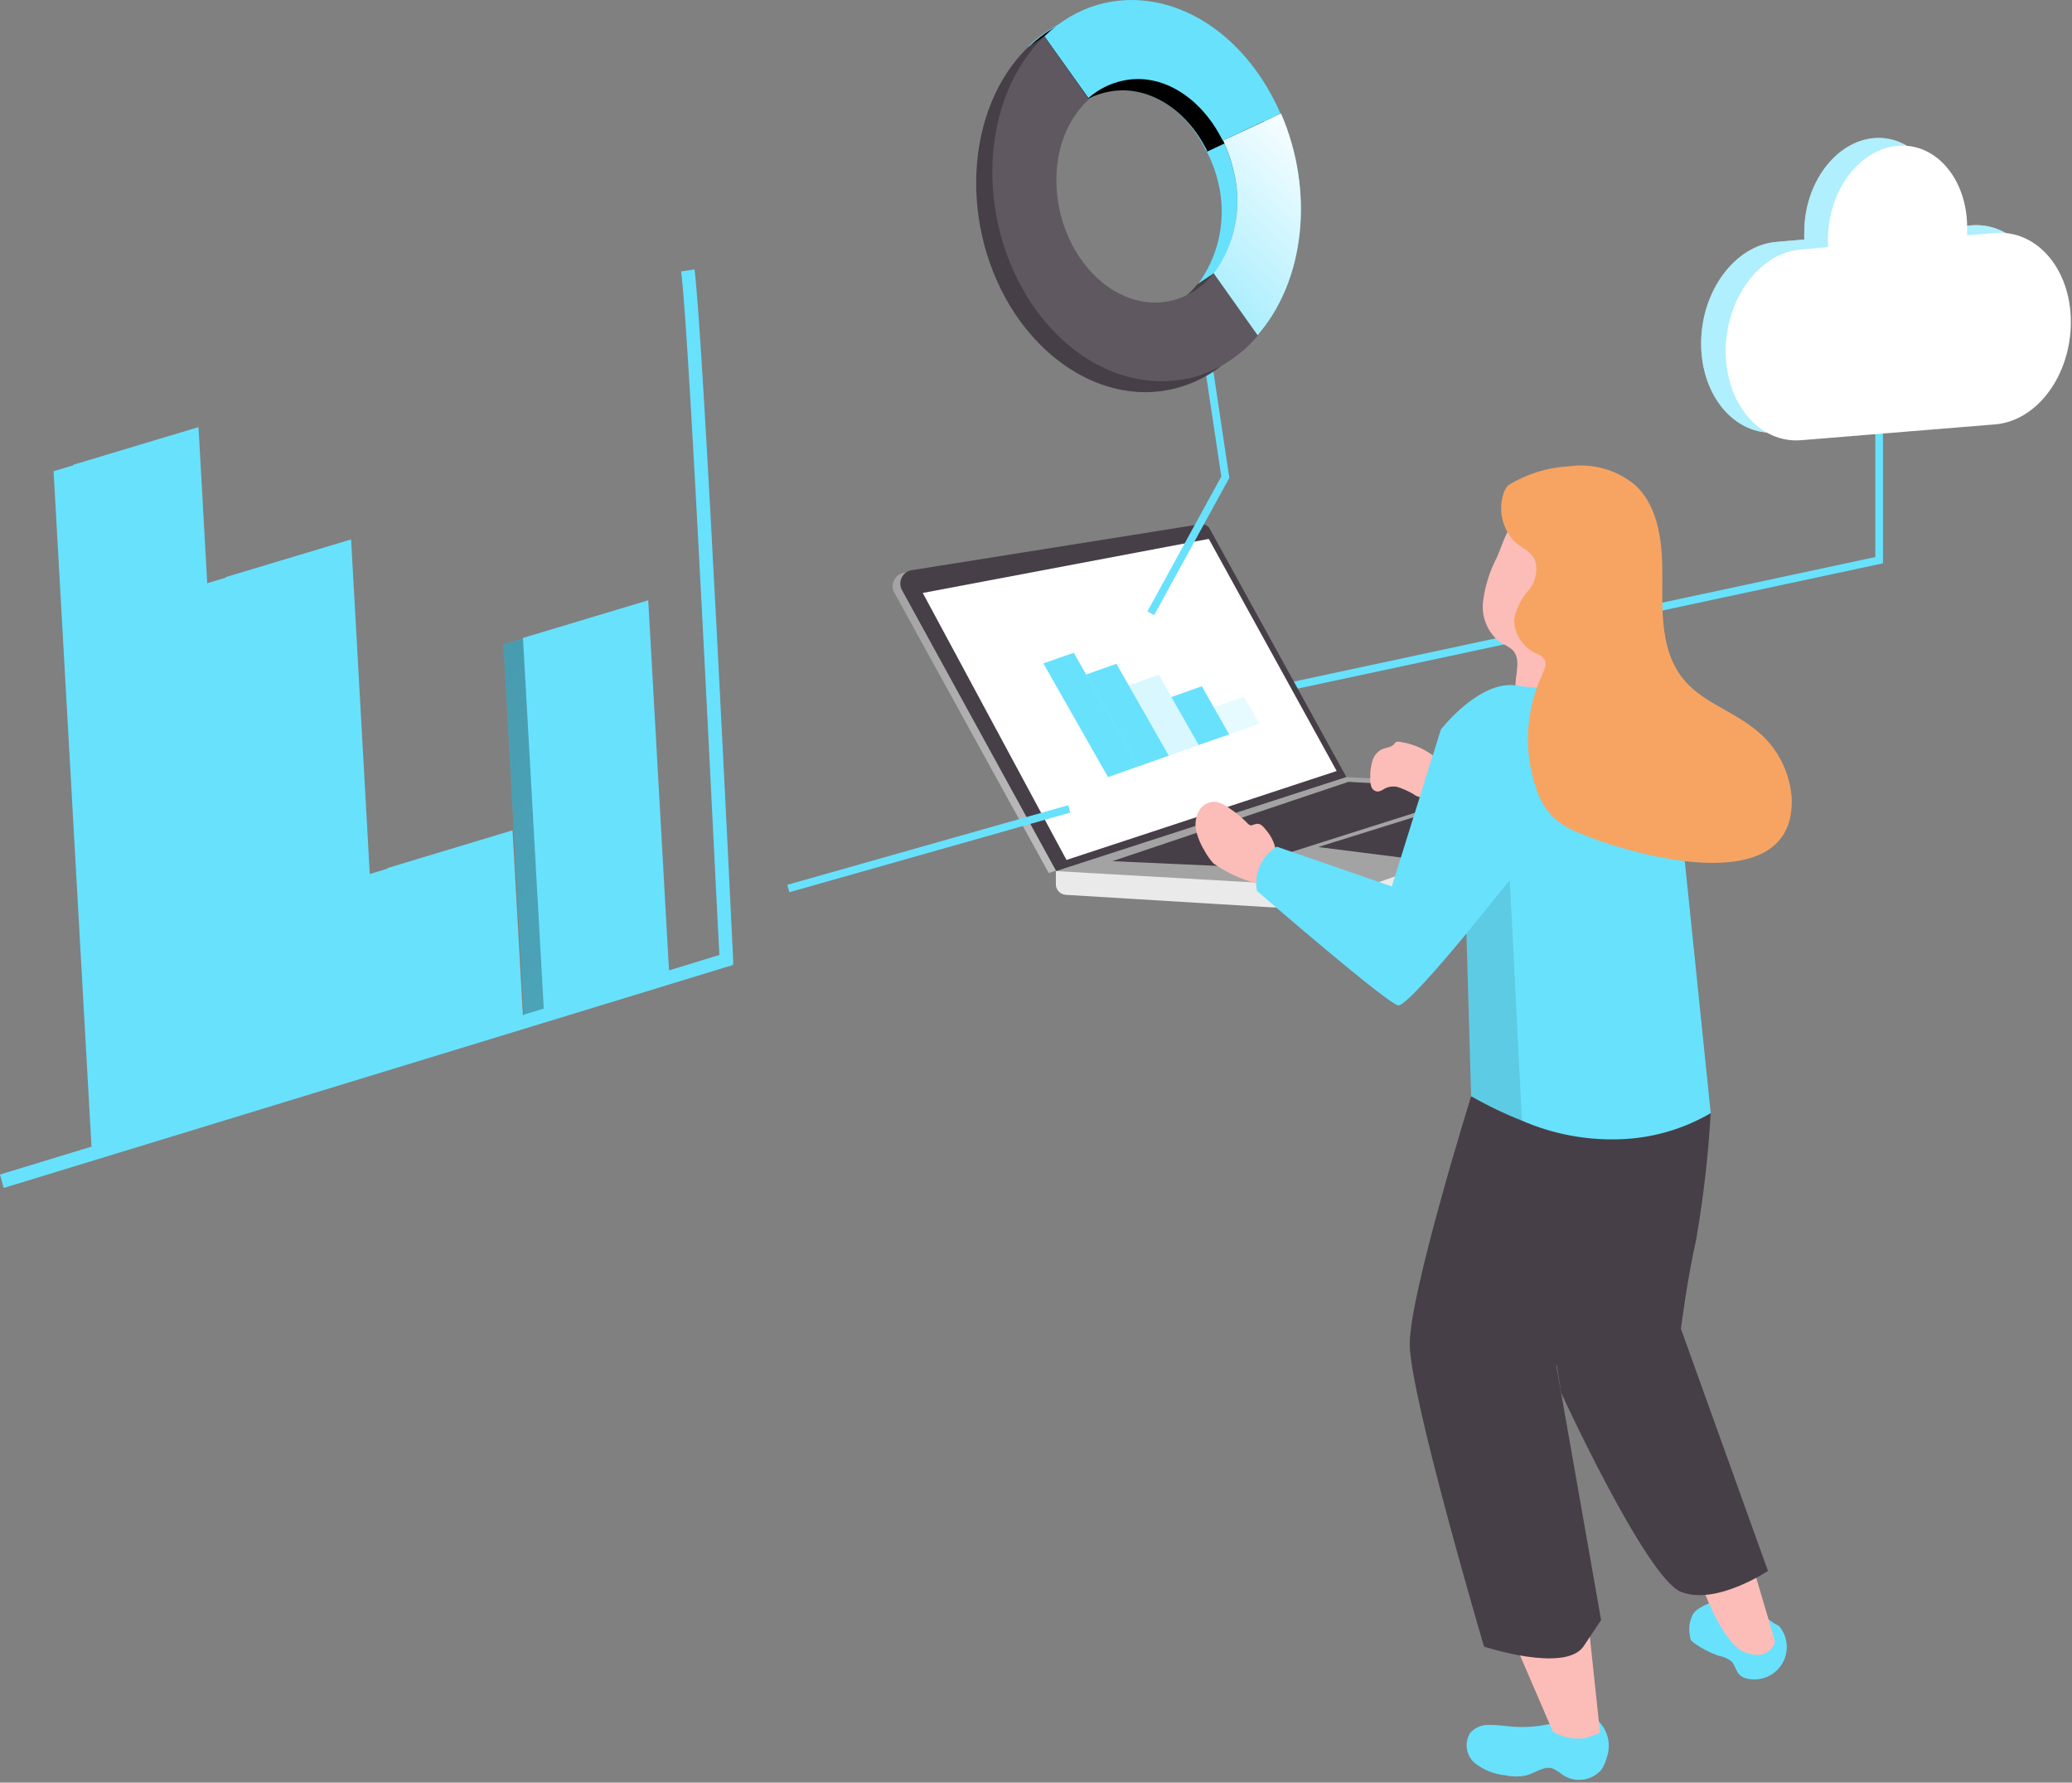 <?xml version="1.0" encoding="UTF-8"?> <svg xmlns="http://www.w3.org/2000/svg" width="279" height="240" viewBox="0 0 279 240" fill="none"><rect x="0" y="0" width="279" height="240" fill="#808080" stroke="none"/> <path d="M173.801 92.909L253.545 75.84V51.118H252.514V74.995L173.59 91.9L173.801 92.909Z" fill="#68E1FD"></path> <path d="M70.584 136.884L87.451 131.789L84.64 81.686L67.796 86.758L70.584 136.884Z" fill="#68E1FD"></path> <path d="M50.929 142.801L67.773 137.729L66.367 112.678L49.524 117.749L50.929 142.801Z" fill="#68E1FD"></path> <path d="M31.696 148.6L48.54 143.505L44.627 73.493L27.76 78.564L31.696 148.6Z" fill="#68E1FD"></path> <path d="M12.322 154.422L29.166 149.351L24.082 58.373L7.215 63.444L12.322 154.422Z" fill="#68E1FD"></path> <path d="M70.584 136.884L87.451 131.789L84.64 81.686L67.796 86.758L70.584 136.884Z" fill="url(#paint0_linear)"></path> <path d="M50.929 142.801L67.773 137.729L66.367 112.678L49.524 117.749L50.929 142.801Z" fill="url(#paint1_linear)"></path> <path d="M31.696 148.6L48.54 143.505L44.627 73.493L27.76 78.564L31.696 148.6Z" fill="url(#paint2_linear)"></path> <path d="M12.322 154.422L29.166 149.351L24.082 58.373L7.215 63.444L12.322 154.422Z" fill="url(#paint3_linear)"></path> <path d="M180.29 104.86L161.9 71.544C161.772 71.311 161.574 71.125 161.335 71.011C161.095 70.897 160.826 70.862 160.565 70.91L121.677 77.132C121.406 77.185 121.15 77.299 120.929 77.465C120.708 77.632 120.528 77.846 120.402 78.092C120.275 78.339 120.206 78.611 120.2 78.887C120.194 79.164 120.25 79.439 120.365 79.691L141.215 117.538L180.29 104.86Z" fill="url(#paint4_linear)"></path> <path d="M219.928 106.667L219.436 108.405C219.357 108.698 219.21 108.968 219.007 109.193C218.803 109.418 218.548 109.59 218.264 109.696L183.476 122.609C183.039 122.791 182.565 122.864 182.094 122.821L143.487 120.473C143.299 120.458 143.116 120.406 142.948 120.32C142.78 120.234 142.631 120.116 142.509 119.972C142.387 119.828 142.295 119.661 142.238 119.481C142.18 119.301 142.159 119.111 142.175 118.923V117.256L219.928 106.667Z" fill="url(#paint5_linear)"></path> <path d="M181.297 104.625L162.908 71.215C162.786 70.982 162.593 70.794 162.357 70.68C162.12 70.566 161.853 70.531 161.596 70.581L122.684 76.78C122.415 76.836 122.162 76.952 121.944 77.119C121.726 77.287 121.548 77.502 121.424 77.748C121.301 77.994 121.234 78.265 121.229 78.54C121.224 78.816 121.281 79.088 121.396 79.339L142.222 117.28L181.297 104.625Z" fill="#473F47"></path> <path d="M142.222 117.28L182.797 119.604C183.1 119.625 183.405 119.577 183.687 119.463L219.928 106.668L181.297 104.625L142.222 117.28Z" fill="url(#paint6_linear)"></path> <path d="M200.32 106.316L167.476 116.74L149.789 115.942L181.579 105.259L200.32 106.316Z" fill="#473F47"></path> <path d="M207.582 110.212L193.971 108.898L177.502 114.039L191.043 115.753L207.582 110.212Z" fill="#473F47"></path> <path d="M205.497 111.786C205.02 112.51 204.345 113.08 203.553 113.429C202.381 113.875 197.321 115.777 197.321 115.777C197.065 115.812 196.804 115.785 196.559 115.7C196.315 115.614 196.094 115.471 195.916 115.284L205.497 111.786Z" fill="#EAEAEA"></path> <path d="M179.986 103.803L143.604 115.777L124.254 79.832L162.767 72.553L179.986 103.803Z" fill="white"></path> <path opacity="0.43" d="M159.37 80.137C159.054 80.199 158.747 80.302 158.457 80.442C158.328 80.491 158.187 80.491 158.058 80.442" stroke="#F8F8F8" stroke-width="0.12" stroke-linecap="round" stroke-linejoin="round"></path> <path d="M239.559 218.917C240.16 219.627 240.519 220.511 240.584 221.439C240.648 222.368 240.415 223.293 239.918 224.08C239.421 224.866 238.686 225.473 237.821 225.811C236.956 226.15 236.005 226.202 235.108 225.961C234.795 225.884 234.505 225.731 234.265 225.515C233.726 225.022 233.656 224.2 233.164 223.683C232.635 223.28 232.016 223.014 231.36 222.909C230.21 222.497 229.122 221.928 228.127 221.218C227.979 221.12 227.845 221.001 227.729 220.866C227.631 220.685 227.575 220.485 227.565 220.279C227.33 219.231 227.497 218.133 228.033 217.203C228.326 216.846 228.694 216.557 229.111 216.358C229.88 215.884 230.762 215.625 231.664 215.607C232.37 215.651 233.065 215.801 233.726 216.053C235.588 216.572 237.342 217.423 238.903 218.565" fill="#68E1FD"></path> <path d="M235.928 210.559L239.02 221.007C239.02 221.007 238.435 223.636 235.131 222.533C231.828 221.429 229.041 213.141 229.041 213.141L235.928 210.559Z" fill="#FCBCB8"></path> <path d="M202.897 232.394C202.042 232.281 201.181 232.226 200.32 232.229C199.878 232.237 199.443 232.335 199.04 232.516C198.637 232.698 198.276 232.96 197.977 233.286C197.57 233.926 197.407 234.692 197.519 235.443C197.631 236.193 198.01 236.878 198.586 237.371C199.78 238.31 201.221 238.881 202.733 239.015C203.666 239.225 204.634 239.225 205.567 239.015C206.739 238.686 207.91 237.747 209.011 238.075C209.503 238.289 209.96 238.574 210.37 238.921C211.17 239.476 212.147 239.719 213.113 239.602C214.08 239.485 214.971 239.017 215.617 238.287C215.949 237.792 216.194 237.244 216.343 236.667C216.665 235.782 216.714 234.822 216.485 233.909C216.255 232.996 215.757 232.174 215.055 231.548C213.228 230.281 211.822 231.149 210.065 231.736C207.749 232.46 205.306 232.684 202.897 232.394Z" fill="#68E1FD"></path> <path d="M204.419 222.275L209.105 233.145C210.447 233.955 212.035 234.255 213.579 233.99L215.453 233.309L213.837 218.119L204.419 222.275Z" fill="#FCBCB8"></path> <path d="M170.427 111.692C170.123 111.293 169.725 110.847 169.233 110.917C168.741 110.988 168.647 111.176 168.343 111.105C168.165 111.031 168.011 110.909 167.897 110.753C167.182 110.035 166.397 109.39 165.555 108.828C165.035 108.392 164.415 108.093 163.751 107.959C163.276 107.909 162.796 108.006 162.378 108.237C161.959 108.468 161.621 108.821 161.408 109.25C160.967 110.104 160.859 111.091 161.104 112.021C161.351 112.932 161.73 113.802 162.228 114.603C162.551 115.197 162.944 115.749 163.4 116.247C165.111 117.442 167.012 118.339 169.022 118.9C169.223 119.016 169.447 119.087 169.678 119.111C170.076 119.111 170.381 118.759 170.615 118.43C171.344 117.444 171.783 116.273 171.88 115.05C171.77 113.803 171.26 112.625 170.427 111.692Z" fill="#FCBCB8"></path> <path d="M188.653 99.906C188.434 99.823 188.193 99.823 187.974 99.906C187.861 100.004 187.758 100.114 187.669 100.234C187.271 100.634 186.615 100.657 186.1 100.868C185.771 101.035 185.482 101.269 185.252 101.557C185.022 101.844 184.855 102.178 184.765 102.535C184.572 103.255 184.485 103.998 184.507 104.742C184.481 105.131 184.529 105.521 184.647 105.893C184.708 106.08 184.822 106.245 184.977 106.366C185.131 106.487 185.318 106.56 185.514 106.574C185.839 106.528 186.145 106.399 186.404 106.198C186.935 105.913 187.548 105.822 188.138 105.94C188.906 106.186 189.645 106.516 190.34 106.926C190.583 107.119 190.869 107.25 191.173 107.307C191.478 107.364 191.792 107.346 192.088 107.253C192.384 107.16 192.652 106.996 192.87 106.776C193.088 106.555 193.249 106.284 193.339 105.987C193.995 104.648 194.697 103.122 193.339 102.019C191.995 100.904 190.377 100.174 188.653 99.906Z" fill="#FCBCB8"></path> <path d="M230.352 149.868C230.023 155.59 229.366 161.289 228.385 166.936C227.12 172.548 226.346 178.91 226.346 178.91L238.06 211.498C238.06 211.498 231.032 216.194 226.346 214.316C221.661 212.437 210.206 187.503 210.206 187.503L205.801 159.048L217.515 146.064L230.352 149.868Z" fill="#473F47"></path> <path d="M198.094 147.59C198.094 147.59 189.825 174.074 189.825 180.953C189.825 187.832 199.828 221.688 199.828 221.688C199.828 221.688 210.674 225.256 213.204 221.688L215.594 218.119L209.573 183.911C209.573 183.911 218.217 166.091 219.74 161.489C220.668 158.677 221.335 155.785 221.731 152.849L198.094 147.59Z" fill="#473F47"></path> <path d="M201.538 75.089C200.558 76.962 199.93 78.999 199.687 81.1C199.579 82.154 199.752 83.218 200.188 84.183C200.624 85.148 201.308 85.98 202.17 86.593C202.701 86.82 203.198 87.121 203.646 87.486C205.216 89.059 203.412 91.876 204.326 93.872C204.693 94.533 205.286 95.04 205.996 95.299C206.706 95.558 207.485 95.551 208.191 95.28C208.885 94.976 209.504 94.522 210.002 93.949C210.5 93.377 210.866 92.701 211.072 91.97C211.467 90.509 211.64 88.998 211.588 87.486L211.752 78.493C211.966 76.488 211.642 74.462 210.815 72.624C210.239 71.674 209.415 70.901 208.433 70.388C207.45 69.875 206.345 69.641 205.239 69.713C203.037 70.018 202.381 73.305 201.538 75.089Z" fill="#FCBCB8"></path> <path d="M169.256 119.956C169.256 119.956 187.037 135.358 188.302 135.358C189.567 135.358 197.462 125.685 197.462 125.685L198.094 147.59C200.294 148.847 202.58 149.945 204.935 150.877C209.032 152.66 213.471 153.518 217.936 153.389C222.305 153.282 226.576 152.07 230.352 149.868L225.035 98.215C225.035 98.215 214.961 91.172 211.518 92.275C209.052 92.698 206.533 92.698 204.068 92.275C199.102 91.641 194.018 98.215 194.018 98.215L187.412 119.346L171.927 113.993C170.928 114.595 170.137 115.489 169.66 116.555C169.182 117.621 169.041 118.808 169.256 119.956Z" fill="#68E1FD"></path> <path d="M203.108 65.323C205.571 63.808 208.374 62.936 211.26 62.787C212.837 62.56 214.443 62.666 215.976 63.098C217.51 63.531 218.935 64.281 220.162 65.299C223.535 68.398 223.887 73.54 223.84 78.118C223.793 82.697 223.723 87.721 226.557 91.29C228.9 94.318 232.906 95.563 235.928 97.887C237.44 98.973 238.699 100.375 239.618 101.996C240.536 103.618 241.091 105.42 241.246 107.278C241.972 121.365 219.928 115.261 212.665 112.162C211.387 111.68 210.205 110.972 209.175 110.072C208.087 108.958 207.284 107.597 206.832 106.104C205.126 101.11 205.42 95.648 207.652 90.867C207.98 90.163 208.355 89.294 207.886 88.66C207.63 88.375 207.309 88.157 206.949 88.026C206.041 87.636 205.266 86.988 204.721 86.162C204.175 85.336 203.883 84.368 203.881 83.377C204.167 81.938 204.83 80.602 205.802 79.503C206.281 78.948 206.614 78.281 206.769 77.563C206.925 76.845 206.898 76.1 206.692 75.395C206.176 74.291 204.958 73.751 204.068 73.047C203.153 72.151 202.527 71.002 202.268 69.748C202.009 68.493 202.13 67.189 202.616 66.003C202.746 65.754 202.911 65.524 203.108 65.323Z" fill="#F7A463"></path> <path opacity="0.1" d="M197.462 125.685L198.094 147.59C200.294 148.847 202.58 149.945 204.935 150.877L203.295 118.5L197.462 125.685Z" fill="#020202"></path> <path d="M0.492 159.94L98.719 129.911V129.206C98.555 125.779 94.69 45.037 93.518 36.279L91.715 36.538C92.839 44.778 96.4 120.402 96.868 128.573L-2.28882e-05 158.132L0.492 159.94Z" fill="#68E1FD"></path> <g opacity="0.41"> <path opacity="0.41" d="M165.485 98.873L169.584 97.44L167.499 93.801L163.4 95.233L165.485 98.873Z" fill="#68E1FD"></path> </g> <path d="M161.408 100.305L165.508 98.873L161.83 92.393L157.73 93.848L161.408 100.305Z" fill="#68E1FD"></path> <g opacity="0.5"> <path opacity="0.5" d="M157.356 101.76L161.455 100.305L156.044 90.843L151.944 92.298L157.356 101.76Z" fill="#68E1FD"></path> </g> <path d="M153.279 103.193L157.379 101.737L150.328 89.364L146.228 90.82L153.279 103.193Z" fill="#68E1FD"></path> <path d="M149.203 104.625L153.303 103.169L144.588 87.885L140.488 89.317L149.203 104.625Z" fill="#68E1FD"></path> <path d="M149.203 104.625L153.303 103.169L144.588 87.885L140.488 89.317L149.203 104.625Z" fill="url(#paint7_linear)"></path> <path d="M73.231 135.992L90.098 130.921L87.287 80.818L70.42 85.889L73.231 135.992Z" fill="#68E1FD"></path> <path d="M53.553 141.932L70.42 136.86L69.014 111.786L52.147 116.88L53.553 141.932Z" fill="#68E1FD"></path> <path d="M34.32 147.708L51.187 142.636L47.275 72.624L30.407 77.695L34.32 147.708Z" fill="#68E1FD"></path> <path d="M14.946 153.554L31.813 148.483L26.73 57.504L9.863 62.575L14.946 153.554Z" fill="#68E1FD"></path> <path d="M229.064 46.258C229.064 53.301 233.609 58.701 239.255 58.231L265.445 56.025C271.091 55.555 275.659 49.427 275.659 42.313C275.659 35.199 270.974 29.87 265.445 30.339L261.697 30.644C261.697 30.316 261.697 29.964 261.697 29.611C261.697 23.084 257.48 18.154 252.327 18.6C247.173 19.046 242.956 24.681 242.956 31.208C242.932 31.552 242.932 31.897 242.956 32.241L239.184 32.57C233.632 33.039 229.064 39.167 229.064 46.258Z" fill="white"></path> <path opacity="0.53" d="M229.064 46.258C229.064 53.301 233.609 58.701 239.255 58.231L265.445 56.025C271.091 55.555 275.659 49.427 275.659 42.313C275.659 35.199 270.974 29.87 265.445 30.339L261.697 30.644C261.697 30.316 261.697 29.964 261.697 29.611C261.697 23.084 257.48 18.154 252.327 18.6C247.173 19.046 242.956 24.681 242.956 31.208C242.932 31.552 242.932 31.897 242.956 32.241L239.184 32.57C233.632 33.039 229.064 39.167 229.064 46.258Z" fill="#68E1FD"></path> <path d="M232.367 47.291C232.367 54.334 236.912 59.734 242.558 59.265L268.748 57.128C274.394 56.588 278.845 50.461 278.845 43.347C278.845 36.233 274.277 30.903 268.631 31.373L264.883 31.678C264.883 31.326 264.883 30.997 264.883 30.645C264.883 24.118 260.69 19.187 255.512 19.634C250.335 20.08 246.142 25.714 246.142 32.241C246.142 32.593 246.142 32.946 246.142 33.274L242.394 33.603C236.935 34.073 232.367 40.2 232.367 47.291Z" fill="white"></path> <path d="M155.411 82.814L165.531 64.336L162.392 43.394L161.361 43.558L164.454 64.148L154.498 82.321L155.411 82.814Z" fill="#68E1FD"></path> <path d="M143.837 108.408L144.117 109.402L106.291 120.122L106.01 119.128L143.837 108.408Z" fill="#68E1FD"></path> <path d="M149.063 12.332C147.317 12.672 145.697 13.484 144.377 14.68L138.404 6.298C147.001 -2.013 160.096 0.546 167.663 12.003C168.65 13.49 169.504 15.062 170.217 16.699L162.416 20.314C159.651 14.492 154.216 11.228 149.063 12.332Z" fill="#68E1FD"></path> <path d="M138.497 6.345L144.471 14.726C145.79 13.531 147.41 12.719 149.156 12.378C154.31 11.275 159.745 14.538 162.603 20.431L164.946 19.352L164.782 18.976L170.217 16.464C169.552 14.956 168.769 13.503 167.874 12.12C160.19 0.592 147.095 -1.967 138.497 6.345Z" fill="url(#paint8_linear)"></path> <path d="M161.244 38.346L167.195 46.704C167.79 46.005 168.337 45.268 168.835 44.497L163.423 36.866C164.844 34.93 165.823 32.705 166.293 30.348C166.762 27.991 166.71 25.56 166.141 23.226C165.853 21.884 165.421 20.577 164.852 19.328L162.509 20.432C163.203 21.768 163.722 23.189 164.056 24.658C164.619 27.006 164.66 29.45 164.174 31.816C163.688 34.182 162.688 36.411 161.244 38.346Z" fill="#68E1FD"></path> <path d="M157.684 52.433C161.406 51.605 164.75 49.566 167.195 46.634L163.423 36.796L161.244 38.252C156.747 43.84 149.039 43.417 144.073 37.266C139.106 31.114 138.708 21.629 143.206 16.135C143.583 15.656 143.998 15.209 144.448 14.797L140.629 4.889L138.45 6.321C129.853 14.656 129.08 30.692 136.623 42.173C141.894 50.085 150 54.076 157.66 52.433H157.684Z" fill="#473F47"></path> <path d="M151.241 10.852C149.502 11.214 147.888 12.023 146.556 13.2L140.629 4.889C149.227 -3.422 162.322 -0.887 169.889 10.594C170.874 12.078 171.721 13.65 172.419 15.29L164.641 18.929C161.713 13.036 156.372 9.749 151.241 10.852Z" fill="#68E1FD"></path> <path d="M163.423 36.82L168.741 44.45L169.28 45.178C175.769 37.782 176.987 25.668 172.489 15.29L170.146 16.393L164.712 18.906L164.876 19.281C165.448 20.52 165.88 21.82 166.164 23.155C166.734 25.495 166.784 27.932 166.31 30.293C165.837 32.654 164.851 34.882 163.423 36.82Z" fill="#68E1FD"></path> <path d="M163.423 36.82L168.741 44.45L169.28 45.178C175.769 37.782 176.987 25.668 172.489 15.29L170.146 16.393L164.712 18.906L164.876 19.281C165.448 20.52 165.88 21.82 166.164 23.155C166.734 25.495 166.784 27.932 166.31 30.293C165.837 32.654 164.851 34.882 163.423 36.82Z" fill="url(#paint9_linear)"></path> <path d="M159.862 51.001C163.584 50.159 166.927 48.112 169.373 45.178L163.423 36.796C158.902 42.407 151.218 41.962 146.251 35.834C141.285 29.706 140.863 20.174 145.385 14.703C145.755 14.219 146.171 13.771 146.626 13.365L140.629 4.866C132.032 13.177 131.258 29.236 138.802 40.717C144.026 48.629 152.155 52.597 159.886 50.954L159.862 51.001Z" fill="#605860"></path> <defs> <linearGradient id="paint0_linear" x1="-15.185" y1="31.518" x2="299.95" y2="296.784" gradientUnits="userSpaceOnUse"> <stop offset="0.01"></stop> <stop offset="0.08" stop-opacity="0.69"></stop> <stop offset="0.21" stop-opacity="0.32"></stop> <stop offset="1" stop-opacity="0"></stop> </linearGradient> <linearGradient id="paint1_linear" x1="-6376.59" y1="-3547.83" x2="-3077.93" y2="-2177.38" gradientUnits="userSpaceOnUse"> <stop offset="0.01"></stop> <stop offset="0.08" stop-opacity="0.69"></stop> <stop offset="0.21" stop-opacity="0.32"></stop> <stop offset="1" stop-opacity="0"></stop> </linearGradient> <linearGradient id="paint2_linear" x1="-7291.52" y1="-9041.51" x2="-3040.28" y2="-8234.94" gradientUnits="userSpaceOnUse"> <stop offset="0.01"></stop> <stop offset="0.08" stop-opacity="0.69"></stop> <stop offset="0.21" stop-opacity="0.32"></stop> <stop offset="1" stop-opacity="0"></stop> </linearGradient> <linearGradient id="paint3_linear" x1="-7774.06" y1="-11283.2" x2="-3233.05" y2="-10571.5" gradientUnits="userSpaceOnUse"> <stop offset="0.01"></stop> <stop offset="0.08" stop-opacity="0.69"></stop> <stop offset="0.21" stop-opacity="0.32"></stop> <stop offset="1" stop-opacity="0"></stop> </linearGradient> <linearGradient id="paint4_linear" x1="180.29" y1="94.224" x2="120.201" y2="94.224" gradientUnits="userSpaceOnUse"> <stop stop-color="#EAEAEA"></stop> <stop offset="1" stop-color="#A3A3A3"></stop> </linearGradient> <linearGradient id="paint5_linear" x1="24365.3" y1="-7131.26" x2="24469.7" y2="-6908.31" gradientUnits="userSpaceOnUse"> <stop stop-color="#EAEAEA"></stop> <stop offset="1" stop-color="#A3A3A3"></stop> </linearGradient> <linearGradient id="paint6_linear" x1="23953.2" y1="-7481.21" x2="24022.4" y2="-7208.63" gradientUnits="userSpaceOnUse"> <stop stop-color="#EAEAEA"></stop> <stop offset="1" stop-color="#A3A3A3"></stop> </linearGradient> <linearGradient id="paint7_linear" x1="12602.9" y1="7434.09" x2="12445.7" y2="7648.95" gradientUnits="userSpaceOnUse"> <stop offset="0.01"></stop> <stop offset="0.08" stop-opacity="0.69"></stop> <stop offset="0.21" stop-opacity="0.32"></stop> <stop offset="1" stop-opacity="0"></stop> </linearGradient> <linearGradient id="paint8_linear" x1="-2701.03" y1="453.591" x2="-2887.03" y2="886.106" gradientUnits="userSpaceOnUse"> <stop offset="0.01"></stop> <stop offset="0.08" stop-opacity="0.69"></stop> <stop offset="0.21" stop-opacity="0.32"></stop> <stop offset="1" stop-opacity="0"></stop> </linearGradient> <linearGradient id="paint9_linear" x1="179.751" y1="17.99" x2="147.438" y2="53.559" gradientUnits="userSpaceOnUse"> <stop offset="0.01" stop-color="white"></stop> <stop offset="1" stop-color="white" stop-opacity="0"></stop> </linearGradient> </defs> </svg> 